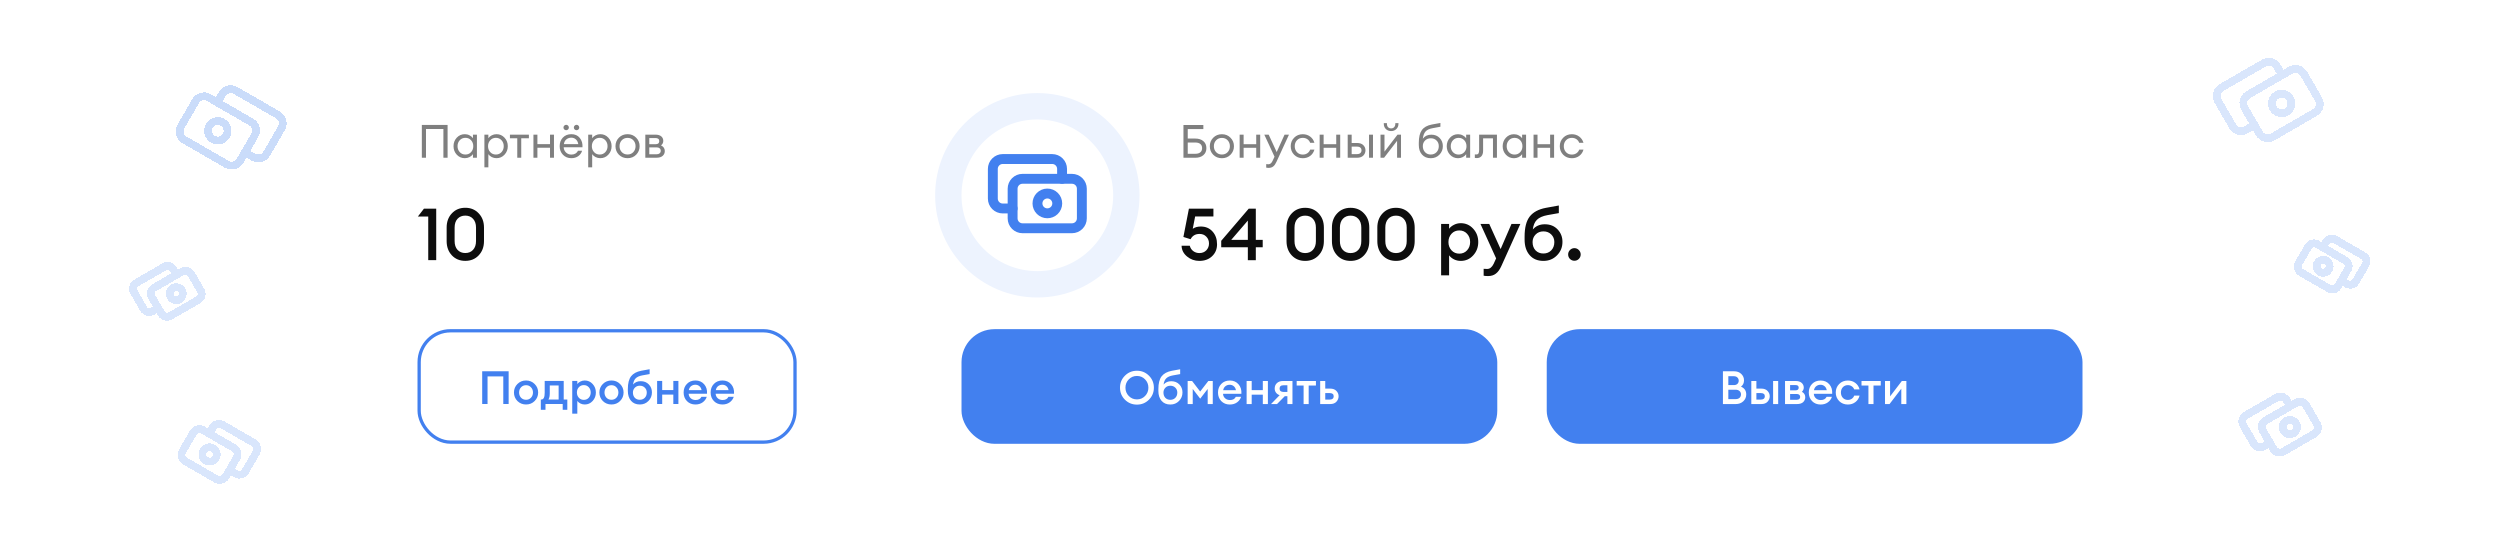 <svg width="640" height="142" viewBox="0 0 640 142" fill="none" xmlns="http://www.w3.org/2000/svg">
<g clip-path="url(#clip0_1142_3756)">
<g opacity="0.1">
<g filter="url(#filter0_d_1142_3756)">
<path d="M55.641 26.236L56.891 24.071C57.223 23.496 57.769 23.077 58.409 22.906C59.05 22.734 59.732 22.824 60.306 23.155L71.132 29.405C71.706 29.737 72.125 30.283 72.297 30.924C72.468 31.564 72.378 32.246 72.047 32.821L68.297 39.316C67.965 39.89 67.419 40.309 66.779 40.481C66.138 40.652 65.456 40.562 64.882 40.231L62.717 38.981" stroke="#4280EF" stroke-width="2" stroke-linecap="round" stroke-linejoin="round" shape-rendering="crispEdges"/>
</g>
<g filter="url(#filter1_d_1142_3756)">
<path d="M58.052 42.061L47.226 35.811C46.652 35.479 46.233 34.933 46.062 34.293C45.89 33.652 45.98 32.97 46.311 32.396L50.061 25.901C50.393 25.326 50.939 24.907 51.579 24.736C52.22 24.564 52.902 24.654 53.476 24.986L64.302 31.236C64.876 31.567 65.295 32.113 65.466 32.754C65.638 33.394 65.548 34.076 65.217 34.651L61.467 41.146C61.135 41.72 60.589 42.139 59.949 42.311C59.308 42.482 58.626 42.392 58.052 42.061Z" stroke="#4280EF" stroke-width="2" stroke-linecap="round" stroke-linejoin="round" shape-rendering="crispEdges"/>
</g>
<g filter="url(#filter2_d_1142_3756)">
<path d="M53.349 34.17C53.258 33.851 53.231 33.517 53.27 33.188C53.309 32.858 53.413 32.539 53.577 32.25C53.74 31.961 53.96 31.708 54.222 31.505C54.485 31.302 54.785 31.153 55.106 31.067C55.426 30.981 55.761 30.959 56.09 31.004C56.419 31.049 56.736 31.159 57.022 31.327C57.307 31.496 57.557 31.72 57.756 31.985C57.954 32.252 58.098 32.554 58.178 32.877C58.337 33.513 58.239 34.185 57.907 34.75C57.574 35.315 57.033 35.727 56.4 35.896C55.767 36.066 55.092 35.98 54.522 35.657C53.951 35.334 53.53 34.8 53.349 34.17Z" stroke="#4280EF" stroke-width="2" stroke-linecap="round" stroke-linejoin="round" shape-rendering="crispEdges"/>
</g>
</g>
<g opacity="0.2">
<g filter="url(#filter3_d_1142_3756)">
<path d="M55.641 26.236L56.891 24.071C57.223 23.496 57.769 23.077 58.409 22.906C59.05 22.734 59.732 22.824 60.306 23.155L71.132 29.405C71.706 29.737 72.125 30.283 72.297 30.924C72.468 31.564 72.378 32.246 72.047 32.821L68.297 39.316C67.965 39.89 67.419 40.309 66.779 40.481C66.138 40.652 65.456 40.562 64.882 40.231L62.717 38.981" stroke="#4280EF" stroke-width="2" stroke-linecap="round" stroke-linejoin="round" shape-rendering="crispEdges"/>
</g>
<g filter="url(#filter4_d_1142_3756)">
<path d="M58.052 42.061L47.226 35.811C46.652 35.479 46.233 34.933 46.062 34.293C45.89 33.652 45.98 32.97 46.311 32.396L50.061 25.901C50.393 25.326 50.939 24.907 51.579 24.736C52.22 24.564 52.902 24.654 53.476 24.986L64.302 31.236C64.876 31.567 65.295 32.113 65.466 32.754C65.638 33.394 65.548 34.076 65.217 34.651L61.467 41.146C61.135 41.72 60.589 42.139 59.949 42.311C59.308 42.482 58.626 42.392 58.052 42.061Z" stroke="#4280EF" stroke-width="2" stroke-linecap="round" stroke-linejoin="round" shape-rendering="crispEdges"/>
</g>
<g filter="url(#filter5_d_1142_3756)">
<path d="M53.349 34.17C53.258 33.851 53.231 33.517 53.27 33.188C53.309 32.858 53.413 32.539 53.577 32.25C53.74 31.961 53.96 31.708 54.222 31.505C54.485 31.302 54.785 31.153 55.106 31.067C55.426 30.981 55.761 30.959 56.09 31.004C56.419 31.049 56.736 31.159 57.022 31.327C57.307 31.496 57.557 31.72 57.756 31.985C57.954 32.252 58.098 32.554 58.178 32.877C58.337 33.513 58.239 34.185 57.907 34.75C57.574 35.315 57.033 35.727 56.4 35.896C55.767 36.066 55.092 35.98 54.522 35.657C53.951 35.334 53.53 34.8 53.349 34.17Z" stroke="#4280EF" stroke-width="2" stroke-linecap="round" stroke-linejoin="round" shape-rendering="crispEdges"/>
</g>
</g>
<g opacity="0.2">
<g filter="url(#filter6_d_1142_3756)">
<path d="M45.198 70.341L44.364 68.897C44.143 68.514 43.779 68.235 43.352 68.121C42.925 68.006 42.471 68.066 42.088 68.287L34.871 72.454C34.488 72.675 34.209 73.039 34.094 73.466C33.98 73.893 34.04 74.348 34.261 74.731L36.761 79.061C36.982 79.443 37.346 79.723 37.773 79.837C38.2 79.952 38.655 79.892 39.038 79.671L40.481 78.837" stroke="#4280EF" stroke-width="2" stroke-linecap="round" stroke-linejoin="round" shape-rendering="crispEdges"/>
</g>
<g filter="url(#filter7_d_1142_3756)">
<path d="M43.591 80.891L50.808 76.724C51.191 76.503 51.47 76.139 51.584 75.712C51.699 75.285 51.639 74.83 51.418 74.448L48.918 70.117C48.697 69.735 48.333 69.455 47.906 69.341C47.479 69.226 47.024 69.286 46.641 69.507L39.424 73.674C39.041 73.895 38.762 74.259 38.648 74.686C38.533 75.113 38.593 75.568 38.814 75.951L41.314 80.281C41.535 80.664 41.899 80.943 42.326 81.057C42.753 81.172 43.208 81.112 43.591 80.891Z" stroke="#4280EF" stroke-width="2" stroke-linecap="round" stroke-linejoin="round" shape-rendering="crispEdges"/>
</g>
<g filter="url(#filter8_d_1142_3756)">
<path d="M46.726 75.63C46.787 75.418 46.805 75.195 46.779 74.975C46.753 74.755 46.683 74.543 46.574 74.35C46.465 74.158 46.319 73.989 46.144 73.853C45.969 73.718 45.769 73.618 45.555 73.561C45.341 73.504 45.118 73.49 44.899 73.52C44.679 73.549 44.468 73.623 44.278 73.735C44.087 73.847 43.921 73.996 43.788 74.174C43.656 74.351 43.56 74.553 43.506 74.768C43.401 75.192 43.466 75.64 43.687 76.017C43.909 76.394 44.27 76.668 44.692 76.781C45.114 76.894 45.564 76.837 45.944 76.622C46.325 76.406 46.605 76.05 46.726 75.63Z" stroke="#4280EF" stroke-width="2" stroke-linecap="round" stroke-linejoin="round" shape-rendering="crispEdges"/>
</g>
</g>
<g opacity="0.2">
<g filter="url(#filter9_d_1142_3756)">
<path d="M53.559 111.014L54.475 109.426C54.718 109.005 55.119 108.698 55.588 108.572C56.058 108.446 56.558 108.512 56.98 108.755L64.918 113.338C65.339 113.582 65.646 113.982 65.772 114.452C65.898 114.921 65.832 115.422 65.589 115.843L62.839 120.606C62.596 121.027 62.196 121.334 61.726 121.46C61.256 121.586 60.756 121.52 60.335 121.277L58.747 120.36" stroke="#4280EF" stroke-width="2" stroke-linecap="round" stroke-linejoin="round" shape-rendering="crispEdges"/>
</g>
<g filter="url(#filter10_d_1142_3756)">
<path d="M55.326 122.619L47.388 118.036C46.966 117.793 46.659 117.392 46.533 116.923C46.407 116.453 46.473 115.952 46.716 115.531L49.466 110.768C49.709 110.347 50.11 110.04 50.58 109.914C51.049 109.788 51.55 109.854 51.971 110.097L59.909 114.681C60.33 114.924 60.638 115.324 60.764 115.794C60.889 116.263 60.824 116.764 60.58 117.185L57.83 121.948C57.587 122.369 57.187 122.676 56.717 122.802C56.248 122.928 55.747 122.862 55.326 122.619Z" stroke="#4280EF" stroke-width="2" stroke-linecap="round" stroke-linejoin="round" shape-rendering="crispEdges"/>
</g>
<g filter="url(#filter11_d_1142_3756)">
<path d="M51.878 116.833C51.811 116.599 51.791 116.354 51.819 116.112C51.848 115.87 51.925 115.637 52.044 115.425C52.164 115.213 52.325 115.027 52.518 114.878C52.71 114.729 52.931 114.62 53.166 114.557C53.401 114.494 53.646 114.478 53.887 114.511C54.129 114.544 54.361 114.624 54.571 114.748C54.78 114.871 54.963 115.035 55.109 115.231C55.255 115.426 55.36 115.648 55.419 115.884C55.535 116.35 55.464 116.844 55.22 117.258C54.976 117.672 54.579 117.974 54.115 118.098C53.65 118.223 53.156 118.16 52.737 117.923C52.319 117.686 52.01 117.295 51.878 116.833Z" stroke="#4280EF" stroke-width="2" stroke-linecap="round" stroke-linejoin="round" shape-rendering="crispEdges"/>
</g>
</g>
<g opacity="0.2">
<g filter="url(#filter12_d_1142_3756)">
<path d="M584.207 19.236L582.957 17.071C582.626 16.496 582.079 16.077 581.439 15.906C580.799 15.734 580.116 15.824 579.542 16.155L568.717 22.405C568.142 22.737 567.723 23.283 567.552 23.924C567.38 24.564 567.47 25.246 567.802 25.821L571.552 32.316C571.883 32.89 572.429 33.309 573.07 33.481C573.71 33.652 574.392 33.562 574.967 33.231L577.132 31.981" stroke="#4280EF" stroke-width="2" stroke-linecap="round" stroke-linejoin="round" shape-rendering="crispEdges"/>
</g>
<g filter="url(#filter13_d_1142_3756)">
<path d="M581.797 35.061L592.622 28.811C593.196 28.479 593.615 27.933 593.787 27.293C593.959 26.652 593.869 25.97 593.537 25.396L589.787 18.901C589.456 18.326 588.91 17.907 588.269 17.736C587.629 17.564 586.946 17.654 586.372 17.986L575.547 24.236C574.973 24.567 574.554 25.113 574.382 25.754C574.21 26.394 574.3 27.076 574.632 27.651L578.382 34.146C578.713 34.72 579.259 35.139 579.9 35.311C580.54 35.482 581.223 35.392 581.797 35.061Z" stroke="#4280EF" stroke-width="2" stroke-linecap="round" stroke-linejoin="round" shape-rendering="crispEdges"/>
</g>
<g filter="url(#filter14_d_1142_3756)">
<path d="M586.499 27.17C586.59 26.851 586.617 26.517 586.578 26.188C586.539 25.858 586.435 25.539 586.272 25.25C586.108 24.961 585.889 24.708 585.626 24.505C585.364 24.302 585.063 24.153 584.743 24.067C584.422 23.981 584.088 23.959 583.759 24.004C583.43 24.049 583.113 24.159 582.827 24.327C582.541 24.496 582.291 24.72 582.093 24.985C581.894 25.252 581.75 25.554 581.67 25.877C581.511 26.512 581.609 27.185 581.942 27.75C582.274 28.315 582.815 28.727 583.449 28.896C584.082 29.066 584.756 28.98 585.327 28.657C585.897 28.334 586.318 27.8 586.499 27.17Z" stroke="#4280EF" stroke-width="2" stroke-linecap="round" stroke-linejoin="round" shape-rendering="crispEdges"/>
</g>
</g>
<g opacity="0.2">
<g filter="url(#filter15_d_1142_3756)">
<path d="M594.651 63.34L595.484 61.897C595.705 61.514 596.069 61.235 596.496 61.121C596.923 61.006 597.378 61.066 597.761 61.287L604.978 65.454C605.36 65.675 605.64 66.039 605.754 66.466C605.869 66.893 605.809 67.348 605.588 67.731L603.088 72.061C602.867 72.443 602.503 72.723 602.076 72.837C601.649 72.952 601.194 72.892 600.811 72.671L599.368 71.837" stroke="#4280EF" stroke-width="2" stroke-linecap="round" stroke-linejoin="round" shape-rendering="crispEdges"/>
</g>
<g filter="url(#filter16_d_1142_3756)">
<path d="M596.258 73.891L589.041 69.724C588.658 69.503 588.379 69.139 588.264 68.712C588.15 68.285 588.21 67.83 588.431 67.448L590.931 63.117C591.152 62.735 591.516 62.455 591.943 62.341C592.37 62.226 592.825 62.286 593.207 62.507L600.424 66.674C600.807 66.895 601.086 67.259 601.201 67.686C601.315 68.113 601.255 68.568 601.034 68.951L598.534 73.281C598.313 73.664 597.949 73.943 597.522 74.057C597.095 74.172 596.64 74.112 596.258 73.891Z" stroke="#4280EF" stroke-width="2" stroke-linecap="round" stroke-linejoin="round" shape-rendering="crispEdges"/>
</g>
<g filter="url(#filter17_d_1142_3756)">
<path d="M593.123 68.63C593.062 68.418 593.044 68.195 593.07 67.975C593.096 67.755 593.165 67.543 593.274 67.35C593.383 67.158 593.53 66.989 593.705 66.853C593.88 66.718 594.08 66.618 594.294 66.561C594.507 66.504 594.73 66.49 594.95 66.52C595.169 66.549 595.38 66.623 595.571 66.735C595.761 66.847 595.928 66.996 596.06 67.174C596.193 67.351 596.289 67.553 596.342 67.768C596.448 68.192 596.383 68.64 596.161 69.017C595.939 69.394 595.578 69.668 595.156 69.781C594.734 69.894 594.285 69.837 593.904 69.622C593.524 69.406 593.243 69.05 593.123 68.63Z" stroke="#4280EF" stroke-width="2" stroke-linecap="round" stroke-linejoin="round" shape-rendering="crispEdges"/>
</g>
</g>
<g opacity="0.2">
<g filter="url(#filter18_d_1142_3756)">
<path d="M586.29 104.014L585.373 102.426C585.13 102.005 584.73 101.698 584.26 101.572C583.79 101.446 583.29 101.512 582.869 101.755L574.93 106.338C574.509 106.582 574.202 106.982 574.076 107.452C573.95 107.921 574.016 108.422 574.259 108.843L577.009 113.606C577.252 114.027 577.653 114.334 578.123 114.46C578.592 114.586 579.093 114.52 579.514 114.277L581.101 113.36" stroke="#4280EF" stroke-width="2" stroke-linecap="round" stroke-linejoin="round" shape-rendering="crispEdges"/>
</g>
<g filter="url(#filter19_d_1142_3756)">
<path d="M584.522 115.619L592.461 111.036C592.882 110.793 593.189 110.392 593.315 109.923C593.441 109.453 593.375 108.952 593.132 108.531L590.382 103.768C590.139 103.347 589.738 103.04 589.269 102.914C588.799 102.788 588.299 102.854 587.878 103.097L579.939 107.681C579.518 107.924 579.211 108.324 579.085 108.794C578.959 109.263 579.025 109.764 579.268 110.185L582.018 114.948C582.261 115.369 582.662 115.676 583.131 115.802C583.601 115.928 584.101 115.862 584.522 115.619Z" stroke="#4280EF" stroke-width="2" stroke-linecap="round" stroke-linejoin="round" shape-rendering="crispEdges"/>
</g>
<g filter="url(#filter20_d_1142_3756)">
<path d="M587.971 109.833C588.038 109.599 588.058 109.354 588.029 109.112C588 108.87 587.924 108.637 587.804 108.425C587.684 108.213 587.523 108.027 587.331 107.878C587.138 107.729 586.918 107.62 586.683 107.557C586.448 107.494 586.202 107.478 585.961 107.511C585.72 107.544 585.488 107.624 585.278 107.748C585.068 107.871 584.885 108.035 584.739 108.231C584.594 108.426 584.488 108.648 584.429 108.884C584.313 109.35 584.385 109.844 584.629 110.258C584.873 110.672 585.269 110.974 585.734 111.098C586.198 111.223 586.693 111.16 587.111 110.923C587.53 110.686 587.838 110.295 587.971 109.833Z" stroke="#4280EF" stroke-width="2" stroke-linecap="round" stroke-linejoin="round" shape-rendering="crispEdges"/>
</g>
</g>
<rect x="90" y="17" width="460" height="108" rx="10" fill="white"/>
<path opacity="0.5" d="M113.51 40.376V33.026H109.055V40.376H107.991V31.986H114.585V40.376H113.51ZM118.996 40.494C118.177 40.494 117.487 40.194 116.928 39.596C116.377 38.997 116.101 38.272 116.101 37.422C116.101 36.571 116.377 35.846 116.928 35.247C117.487 34.649 118.177 34.349 118.996 34.349C119.429 34.349 119.831 34.448 120.201 34.645C120.579 34.834 120.871 35.078 121.076 35.377V34.468H122.092V40.376H121.076V39.466C120.871 39.765 120.579 40.013 120.201 40.21C119.831 40.399 119.429 40.494 118.996 40.494ZM119.15 39.56C119.733 39.56 120.213 39.356 120.591 38.946C120.969 38.536 121.158 38.028 121.158 37.422C121.158 36.815 120.969 36.307 120.591 35.897C120.213 35.488 119.733 35.283 119.15 35.283C118.559 35.283 118.074 35.488 117.696 35.897C117.318 36.307 117.129 36.815 117.129 37.422C117.129 38.028 117.318 38.536 117.696 38.946C118.074 39.356 118.559 39.56 119.15 39.56ZM125.021 42.845H124.005V34.468H125.021V35.377C125.226 35.078 125.513 34.834 125.884 34.645C126.262 34.448 126.667 34.349 127.101 34.349C127.92 34.349 128.605 34.649 129.157 35.247C129.716 35.846 129.996 36.571 129.996 37.422C129.996 38.272 129.716 38.997 129.157 39.596C128.605 40.194 127.92 40.494 127.101 40.494C126.667 40.494 126.262 40.399 125.884 40.21C125.513 40.013 125.226 39.765 125.021 39.466V42.845ZM125.506 38.946C125.884 39.356 126.364 39.56 126.947 39.56C127.53 39.56 128.011 39.356 128.389 38.946C128.767 38.536 128.956 38.028 128.956 37.422C128.956 36.815 128.767 36.307 128.389 35.897C128.011 35.488 127.53 35.283 126.947 35.283C126.364 35.283 125.884 35.488 125.506 35.897C125.127 36.307 124.938 36.815 124.938 37.422C124.938 38.028 125.127 38.536 125.506 38.946ZM132.42 40.376V35.401H130.542V34.468H135.398V35.401H133.437V40.376H132.42ZM136.56 40.376V34.468H137.576V36.902H140.802V34.468H141.818V40.376H140.802V37.823H137.576V40.376H136.56ZM146.254 40.494C145.396 40.494 144.683 40.202 144.116 39.62C143.556 39.036 143.277 38.304 143.277 37.422C143.277 36.531 143.548 35.799 144.092 35.224C144.643 34.641 145.372 34.349 146.278 34.349C147.192 34.349 147.909 34.672 148.429 35.318C148.949 35.964 149.177 36.756 149.114 37.693H144.305C144.32 38.229 144.517 38.678 144.895 39.041C145.274 39.395 145.731 39.572 146.266 39.572C147.07 39.572 147.641 39.241 147.98 38.58H149.019C148.87 39.131 148.551 39.588 148.062 39.95C147.574 40.313 146.971 40.494 146.254 40.494ZM147.412 35.673C147.089 35.389 146.699 35.247 146.243 35.247C145.786 35.247 145.376 35.385 145.014 35.661C144.659 35.937 144.439 36.346 144.352 36.89H148.039C147.944 36.354 147.735 35.949 147.412 35.673ZM144.943 33.333C144.746 33.333 144.58 33.266 144.446 33.132C144.313 32.998 144.246 32.837 144.246 32.648C144.246 32.459 144.313 32.297 144.446 32.163C144.58 32.022 144.746 31.951 144.943 31.951C145.132 31.951 145.293 32.022 145.427 32.163C145.561 32.297 145.628 32.459 145.628 32.648C145.628 32.837 145.561 32.998 145.427 33.132C145.293 33.266 145.132 33.333 144.943 33.333ZM148.086 33.132C147.952 33.266 147.791 33.333 147.601 33.333C147.412 33.333 147.247 33.266 147.105 33.132C146.971 32.998 146.904 32.837 146.904 32.648C146.904 32.459 146.971 32.297 147.105 32.163C147.247 32.022 147.412 31.951 147.601 31.951C147.791 31.951 147.952 32.022 148.086 32.163C148.22 32.297 148.287 32.459 148.287 32.648C148.287 32.837 148.22 32.998 148.086 33.132ZM151.597 42.845H150.58V34.468H151.597V35.377C151.801 35.078 152.089 34.834 152.459 34.645C152.837 34.448 153.243 34.349 153.676 34.349C154.496 34.349 155.181 34.649 155.732 35.247C156.292 35.846 156.571 36.571 156.571 37.422C156.571 38.272 156.292 38.997 155.732 39.596C155.181 40.194 154.496 40.494 153.676 40.494C153.243 40.494 152.837 40.399 152.459 40.21C152.089 40.013 151.801 39.765 151.597 39.466V42.845ZM152.081 38.946C152.459 39.356 152.94 39.56 153.523 39.56C154.106 39.56 154.586 39.356 154.964 38.946C155.342 38.536 155.532 38.028 155.532 37.422C155.532 36.815 155.342 36.307 154.964 35.897C154.586 35.488 154.106 35.283 153.523 35.283C152.94 35.283 152.459 35.488 152.081 35.897C151.703 36.307 151.514 36.815 151.514 37.422C151.514 38.028 151.703 38.536 152.081 38.946ZM160.658 40.494C159.768 40.494 159.028 40.199 158.437 39.608C157.854 39.009 157.562 38.28 157.562 37.422C157.562 36.563 157.854 35.838 158.437 35.247C159.028 34.649 159.768 34.349 160.658 34.349C161.541 34.349 162.273 34.649 162.856 35.247C163.447 35.838 163.742 36.563 163.742 37.422C163.742 38.28 163.447 39.009 162.856 39.608C162.273 40.199 161.541 40.494 160.658 40.494ZM159.169 38.934C159.555 39.344 160.052 39.549 160.658 39.549C161.265 39.549 161.757 39.344 162.135 38.934C162.513 38.525 162.703 38.02 162.703 37.422C162.703 36.823 162.513 36.319 162.135 35.909C161.757 35.499 161.265 35.295 160.658 35.295C160.052 35.295 159.555 35.499 159.169 35.909C158.791 36.319 158.602 36.823 158.602 37.422C158.602 38.02 158.791 38.525 159.169 38.934ZM165.201 40.376V34.468H167.777C168.431 34.468 168.931 34.613 169.278 34.905C169.624 35.196 169.798 35.586 169.798 36.075C169.798 36.539 169.605 36.921 169.219 37.221C169.865 37.536 170.188 38.016 170.188 38.662C170.188 39.159 170.01 39.568 169.656 39.891C169.301 40.214 168.77 40.376 168.061 40.376H165.201ZM166.217 39.489H168.12C168.435 39.489 168.683 39.411 168.864 39.253C169.053 39.096 169.148 38.879 169.148 38.603C169.148 38.328 169.053 38.115 168.864 37.965C168.683 37.808 168.435 37.729 168.12 37.729H166.217V39.489ZM166.217 36.913H167.86C168.466 36.913 168.77 36.65 168.77 36.122C168.77 35.846 168.683 35.649 168.51 35.531C168.336 35.405 168.12 35.342 167.86 35.342H166.217V36.913Z" fill="black"/>
<path d="M109.629 66.596V55.436H106.974L108.533 53.412H111.671V66.596H109.629ZM122.547 65.37C121.656 66.311 120.511 66.782 119.112 66.782C117.713 66.782 116.568 66.311 115.677 65.37C114.786 64.417 114.34 63.198 114.34 61.712V58.259C114.34 56.773 114.786 55.56 115.677 54.619C116.568 53.666 117.713 53.189 119.112 53.189C120.511 53.189 121.656 53.666 122.547 54.619C123.451 55.56 123.903 56.773 123.903 58.259V61.712C123.903 63.198 123.451 64.417 122.547 65.37ZM119.112 64.776C119.941 64.776 120.604 64.504 121.099 63.959C121.606 63.414 121.86 62.666 121.86 61.712V58.259C121.86 57.305 121.606 56.556 121.099 56.012C120.604 55.467 119.941 55.195 119.112 55.195C118.295 55.195 117.633 55.467 117.125 56.012C116.63 56.556 116.382 57.305 116.382 58.259V61.712C116.382 62.666 116.63 63.414 117.125 63.959C117.633 64.504 118.295 64.776 119.112 64.776Z" fill="#0D0D0D"/>
<rect x="107.303" y="84.679" width="96.22" height="28.505" rx="8.018" stroke="#4280EF" stroke-width="0.844"/>
<path d="M128.841 103.431V96.365H124.812V103.431H123.441V95.041H130.212V103.431H128.841ZM136.868 102.663C136.277 103.254 135.545 103.549 134.67 103.549C133.796 103.549 133.059 103.254 132.46 102.663C131.87 102.064 131.574 101.335 131.574 100.477C131.574 99.618 131.87 98.893 132.46 98.302C133.059 97.704 133.796 97.404 134.67 97.404C135.545 97.404 136.277 97.704 136.868 98.302C137.467 98.893 137.766 99.618 137.766 100.477C137.766 101.335 137.467 102.064 136.868 102.663ZM134.67 102.344C135.182 102.344 135.604 102.167 135.935 101.812C136.273 101.45 136.443 101.005 136.443 100.477C136.443 99.949 136.273 99.508 135.935 99.153C135.604 98.791 135.182 98.61 134.67 98.61C134.15 98.61 133.721 98.791 133.382 99.153C133.051 99.508 132.886 99.949 132.886 100.477C132.886 101.005 133.051 101.45 133.382 101.812C133.721 102.167 134.15 102.344 134.67 102.344ZM138.45 102.273H138.603C139.163 102.273 139.442 101.694 139.442 100.536V97.523H144.311V102.273H145.233V104.908H144.051V103.431H139.643V104.908H138.45V102.273ZM140.742 98.681V100.666C140.742 101.383 140.628 101.918 140.4 102.273H143.011V98.681H140.742ZM147.793 105.901H146.493V97.523H147.793V98.314C147.974 98.062 148.234 97.85 148.573 97.676C148.92 97.495 149.294 97.404 149.696 97.404C150.499 97.404 151.173 97.704 151.716 98.302C152.268 98.901 152.543 99.626 152.543 100.477C152.543 101.328 152.268 102.052 151.716 102.651C151.173 103.25 150.499 103.549 149.696 103.549C149.294 103.549 148.92 103.462 148.573 103.289C148.234 103.108 147.974 102.891 147.793 102.639V105.901ZM149.459 102.367C149.971 102.367 150.393 102.186 150.724 101.824C151.055 101.461 151.22 101.012 151.22 100.477C151.22 99.941 151.055 99.492 150.724 99.13C150.393 98.767 149.971 98.586 149.459 98.586C148.939 98.586 148.514 98.767 148.183 99.13C147.852 99.492 147.687 99.941 147.687 100.477C147.687 101.012 147.852 101.461 148.183 101.824C148.514 102.186 148.939 102.367 149.459 102.367ZM158.736 102.663C158.145 103.254 157.412 103.549 156.538 103.549C155.663 103.549 154.927 103.254 154.328 102.663C153.737 102.064 153.442 101.335 153.442 100.477C153.442 99.618 153.737 98.893 154.328 98.302C154.927 97.704 155.663 97.404 156.538 97.404C157.412 97.404 158.145 97.704 158.736 98.302C159.334 98.893 159.634 99.618 159.634 100.477C159.634 101.335 159.334 102.064 158.736 102.663ZM156.538 102.344C157.05 102.344 157.471 102.167 157.802 101.812C158.141 101.45 158.31 101.005 158.31 100.477C158.31 99.949 158.141 99.508 157.802 99.153C157.471 98.791 157.05 98.61 156.538 98.61C156.018 98.61 155.588 98.791 155.25 99.153C154.919 99.508 154.753 99.949 154.753 100.477C154.753 101.005 154.919 101.45 155.25 101.812C155.588 102.167 156.018 102.344 156.538 102.344ZM163.8 103.549C162.839 103.549 162.087 103.234 161.544 102.604C161 101.974 160.728 101.131 160.728 100.075V99.602C160.728 98.137 161.004 97.046 161.555 96.329C162.115 95.612 162.985 95.14 164.167 94.911L166.306 94.521V95.762L164.45 96.093C163.678 96.235 163.107 96.487 162.737 96.849C162.375 97.212 162.15 97.739 162.063 98.433C162.552 97.865 163.202 97.582 164.013 97.582C164.88 97.582 165.577 97.861 166.105 98.421C166.632 98.972 166.896 99.65 166.896 100.453C166.896 101.32 166.597 102.052 165.998 102.651C165.408 103.25 164.675 103.549 163.8 103.549ZM162.512 101.836C162.843 102.174 163.269 102.344 163.789 102.344C164.309 102.344 164.734 102.174 165.065 101.836C165.404 101.489 165.573 101.036 165.573 100.477C165.573 99.981 165.404 99.567 165.065 99.236C164.734 98.905 164.313 98.74 163.8 98.74C163.281 98.74 162.855 98.909 162.524 99.248C162.193 99.587 162.028 99.996 162.028 100.477C162.028 101.036 162.189 101.489 162.512 101.836ZM168.222 103.431V97.523H169.522V99.862H172.37V97.523H173.67V103.431H172.37V101.02H169.522V103.431H168.222ZM178.034 103.549C177.152 103.549 176.427 103.262 175.86 102.686C175.293 102.104 175.009 101.367 175.009 100.477C175.009 99.587 175.289 98.854 175.848 98.279C176.408 97.696 177.14 97.404 178.046 97.404C178.96 97.404 179.697 97.724 180.256 98.362C180.815 98.992 181.063 99.803 181 100.796H176.297C176.313 101.253 176.486 101.635 176.817 101.942C177.148 102.249 177.57 102.403 178.082 102.403C178.806 102.403 179.303 102.127 179.571 101.576H180.93C180.748 102.151 180.402 102.623 179.89 102.994C179.378 103.364 178.759 103.549 178.034 103.549ZM178.011 98.492C177.585 98.492 177.219 98.614 176.912 98.858C176.613 99.094 176.42 99.433 176.333 99.874H179.606C179.512 99.417 179.319 99.075 179.027 98.846C178.736 98.61 178.397 98.492 178.011 98.492ZM184.947 103.549C184.064 103.549 183.34 103.262 182.772 102.686C182.205 102.104 181.922 101.367 181.922 100.477C181.922 99.587 182.201 98.854 182.761 98.279C183.32 97.696 184.053 97.404 184.958 97.404C185.872 97.404 186.609 97.724 187.168 98.362C187.727 98.992 187.976 99.803 187.913 100.796H183.21C183.225 101.253 183.399 101.635 183.73 101.942C184.06 102.249 184.482 102.403 184.994 102.403C185.719 102.403 186.215 102.127 186.483 101.576H187.842C187.661 102.151 187.314 102.623 186.802 102.994C186.29 103.364 185.671 103.549 184.947 103.549ZM184.923 98.492C184.498 98.492 184.131 98.614 183.824 98.858C183.525 99.094 183.332 99.433 183.245 99.874H186.518C186.424 99.417 186.231 99.075 185.939 98.846C185.648 98.61 185.309 98.492 184.923 98.492Z" fill="#4280EF"/>
<circle cx="265.56" cy="49.995" r="22.789" fill="white" stroke="#EDF3FE" stroke-width="6.752"/>
<path d="M271.89 45.775V43.243C271.89 42.572 271.623 41.927 271.148 41.453C270.673 40.978 270.029 40.711 269.358 40.711H256.697C256.026 40.711 255.382 40.978 254.907 41.453C254.432 41.927 254.165 42.572 254.165 43.243V50.839C254.165 51.511 254.432 52.155 254.907 52.63C255.382 53.105 256.026 53.371 256.697 53.371H259.229" stroke="#4280EF" stroke-width="2.532" stroke-linecap="round" stroke-linejoin="round"/>
<path d="M261.761 58.436H274.422C275.094 58.436 275.738 58.169 276.213 57.694C276.687 57.219 276.954 56.575 276.954 55.904V48.307C276.954 47.636 276.687 46.992 276.213 46.517C275.738 46.042 275.094 45.775 274.422 45.775H261.761C261.09 45.775 260.446 46.042 259.971 46.517C259.496 46.992 259.229 47.636 259.229 48.307V55.904C259.229 56.575 259.496 57.219 259.971 57.694C260.446 58.169 261.09 58.436 261.761 58.436ZM261.761 58.436H274.422C275.094 58.436 275.738 58.169 276.213 57.694C276.687 57.219 276.954 56.575 276.954 55.904V48.307C276.954 47.636 276.687 46.992 276.213 46.517C275.738 46.042 275.094 45.775 274.422 45.775H261.761C261.09 45.775 260.446 46.042 259.971 46.517" stroke="#4280EF" stroke-width="2.532" stroke-linecap="round" stroke-linejoin="round"/>
<path d="M269.882 53.895C270.124 53.662 270.317 53.382 270.449 53.074C270.582 52.765 270.652 52.432 270.655 52.096C270.658 51.76 270.594 51.426 270.466 51.115C270.339 50.804 270.151 50.521 269.913 50.284C269.676 50.046 269.393 49.858 269.082 49.73C268.771 49.603 268.437 49.539 268.101 49.542C267.765 49.545 267.432 49.615 267.123 49.748C266.815 49.88 266.535 50.073 266.302 50.315C265.84 50.793 265.585 51.432 265.591 52.096C265.597 52.76 265.863 53.395 266.332 53.865C266.802 54.334 267.437 54.6 268.101 54.606C268.765 54.612 269.404 54.357 269.882 53.895Z" stroke="#4280EF" stroke-width="2.532" stroke-linecap="round" stroke-linejoin="round"/>
<path opacity="0.5" d="M304.063 35.47H306.001C306.844 35.47 307.525 35.686 308.045 36.12C308.573 36.553 308.837 37.155 308.837 37.927C308.837 38.692 308.573 39.294 308.045 39.735C307.525 40.169 306.844 40.385 306.001 40.385H302.964V31.995H308.057V33.035H304.063V35.47ZM307.738 37.927C307.738 37.463 307.588 37.108 307.289 36.864C306.989 36.612 306.56 36.486 306.001 36.486H304.063V39.369H306.001C306.56 39.369 306.989 39.243 307.289 38.991C307.588 38.739 307.738 38.384 307.738 37.927ZM312.807 40.503C311.917 40.503 311.177 40.208 310.586 39.617C310.003 39.019 309.711 38.29 309.711 37.431C309.711 36.572 310.003 35.848 310.586 35.257C311.177 34.658 311.917 34.359 312.807 34.359C313.69 34.359 314.422 34.658 315.005 35.257C315.596 35.848 315.892 36.572 315.892 37.431C315.892 38.29 315.596 39.019 315.005 39.617C314.422 40.208 313.69 40.503 312.807 40.503ZM311.319 38.944C311.705 39.353 312.201 39.558 312.807 39.558C313.414 39.558 313.906 39.353 314.284 38.944C314.663 38.534 314.852 38.03 314.852 37.431C314.852 36.832 314.663 36.328 314.284 35.919C313.906 35.509 313.414 35.304 312.807 35.304C312.201 35.304 311.705 35.509 311.319 35.919C310.94 36.328 310.751 36.832 310.751 37.431C310.751 38.03 310.94 38.534 311.319 38.944ZM317.35 40.385V34.477H318.366V36.911H321.592V34.477H322.609V40.385H321.592V37.833H318.366V40.385H317.35ZM329.975 34.477L326.773 41.437C326.529 41.98 326.253 42.37 325.946 42.607C325.646 42.851 325.268 42.973 324.811 42.973C324.52 42.973 324.299 42.953 324.15 42.914V42.016C324.268 42.04 324.461 42.051 324.729 42.051C325.17 42.051 325.524 41.752 325.792 41.153L326.277 40.114L323.665 34.477H324.788L326.832 38.932L328.841 34.477H329.975ZM333.509 40.503C332.619 40.503 331.883 40.208 331.3 39.617C330.717 39.019 330.425 38.29 330.425 37.431C330.425 36.572 330.717 35.848 331.3 35.257C331.883 34.658 332.619 34.359 333.509 34.359C334.242 34.359 334.876 34.564 335.412 34.973C335.948 35.375 336.306 35.903 336.487 36.557H335.4C335.258 36.171 335.022 35.864 334.691 35.635C334.36 35.407 333.966 35.292 333.509 35.292C332.903 35.292 332.406 35.497 332.02 35.907C331.642 36.316 331.453 36.825 331.453 37.431C331.453 38.038 331.642 38.546 332.02 38.956C332.406 39.365 332.903 39.57 333.509 39.57C333.966 39.57 334.36 39.456 334.691 39.227C335.022 38.999 335.258 38.692 335.4 38.306H336.487C336.314 38.959 335.959 39.491 335.424 39.901C334.888 40.303 334.25 40.503 333.509 40.503ZM337.833 40.385V34.477H338.849V36.911H342.075V34.477H343.091V40.385H342.075V37.833H338.849V40.385H337.833ZM350.47 40.385V34.477H351.486V40.385H350.47ZM345.011 40.385V34.477H346.027V36.604H347.397C348.106 36.604 348.642 36.789 349.005 37.159C349.375 37.53 349.56 37.971 349.56 38.483C349.56 39.003 349.375 39.452 349.005 39.83C348.634 40.2 348.095 40.385 347.386 40.385H345.011ZM346.027 37.526V39.464H347.35C347.728 39.464 348.02 39.377 348.225 39.204C348.437 39.03 348.544 38.79 348.544 38.483C348.544 38.176 348.441 37.939 348.236 37.774C348.032 37.608 347.74 37.526 347.362 37.526H346.027ZM354.321 40.385H353.411V34.477H354.428V38.814L357.76 34.477H358.658V40.385H357.653V36.049L354.321 40.385ZM357.464 33.035C357.11 33.382 356.665 33.555 356.129 33.555C355.593 33.555 355.144 33.382 354.782 33.035C354.428 32.689 354.25 32.236 354.25 31.677V31.523H355.054V31.677C355.054 32.055 355.152 32.35 355.349 32.563C355.554 32.767 355.814 32.87 356.129 32.87C356.444 32.87 356.7 32.767 356.897 32.563C357.102 32.35 357.204 32.055 357.204 31.677V31.523H358.008V31.677C358.008 32.236 357.827 32.689 357.464 33.035ZM366.275 40.503C365.346 40.503 364.601 40.196 364.042 39.582C363.49 38.967 363.215 38.16 363.215 37.159V36.557C363.215 35.107 363.475 34.024 363.995 33.307C364.515 32.582 365.365 32.106 366.547 31.877L368.745 31.476V32.445L366.771 32.811C365.929 32.961 365.318 33.244 364.94 33.662C364.57 34.079 364.337 34.694 364.243 35.505C364.755 34.82 365.48 34.477 366.417 34.477C367.307 34.477 368.02 34.761 368.556 35.328C369.099 35.895 369.371 36.588 369.371 37.407C369.371 38.274 369.076 39.007 368.485 39.605C367.902 40.204 367.165 40.503 366.275 40.503ZM364.81 38.956C365.188 39.357 365.676 39.558 366.275 39.558C366.874 39.558 367.366 39.357 367.752 38.956C368.138 38.554 368.331 38.038 368.331 37.407C368.331 36.817 368.138 36.336 367.752 35.966C367.374 35.588 366.89 35.399 366.299 35.399C365.692 35.399 365.196 35.592 364.81 35.978C364.432 36.356 364.243 36.832 364.243 37.407C364.243 38.038 364.432 38.554 364.81 38.956ZM373.259 40.503C372.439 40.503 371.75 40.204 371.191 39.605C370.639 39.007 370.364 38.282 370.364 37.431C370.364 36.58 370.639 35.856 371.191 35.257C371.75 34.658 372.439 34.359 373.259 34.359C373.692 34.359 374.094 34.457 374.464 34.654C374.842 34.843 375.134 35.087 375.338 35.387V34.477H376.355V40.385H375.338V39.475C375.134 39.775 374.842 40.023 374.464 40.22C374.094 40.409 373.692 40.503 373.259 40.503ZM373.412 39.57C373.995 39.57 374.476 39.365 374.854 38.956C375.232 38.546 375.421 38.038 375.421 37.431C375.421 36.825 375.232 36.316 374.854 35.907C374.476 35.497 373.995 35.292 373.412 35.292C372.822 35.292 372.337 35.497 371.959 35.907C371.581 36.316 371.392 36.825 371.392 37.431C371.392 38.038 371.581 38.546 371.959 38.956C372.337 39.365 372.822 39.57 373.412 39.57ZM378.09 40.468C377.822 40.468 377.645 40.456 377.559 40.432V39.523C377.614 39.538 377.74 39.546 377.937 39.546C378.181 39.546 378.362 39.464 378.48 39.298C378.598 39.125 378.658 38.822 378.658 38.388V34.477H383.219V40.385H382.202V35.41H379.674V38.601C379.674 39.208 379.528 39.672 379.237 39.995C378.945 40.31 378.563 40.468 378.09 40.468ZM387.579 40.503C386.76 40.503 386.071 40.204 385.511 39.605C384.96 39.007 384.684 38.282 384.684 37.431C384.684 36.58 384.96 35.856 385.511 35.257C386.071 34.658 386.76 34.359 387.579 34.359C388.013 34.359 388.414 34.457 388.785 34.654C389.163 34.843 389.454 35.087 389.659 35.387V34.477H390.675V40.385H389.659V39.475C389.454 39.775 389.163 40.023 388.785 40.22C388.414 40.409 388.013 40.503 387.579 40.503ZM387.733 39.57C388.316 39.57 388.796 39.365 389.175 38.956C389.553 38.546 389.742 38.038 389.742 37.431C389.742 36.825 389.553 36.316 389.175 35.907C388.796 35.497 388.316 35.292 387.733 35.292C387.142 35.292 386.658 35.497 386.28 35.907C385.901 36.316 385.712 36.825 385.712 37.431C385.712 38.038 385.901 38.546 386.28 38.956C386.658 39.365 387.142 39.57 387.733 39.57ZM392.588 40.385V34.477H393.604V36.911H396.83V34.477H397.847V40.385H396.83V37.833H393.604V40.385H392.588ZM402.389 40.503C401.499 40.503 400.762 40.208 400.179 39.617C399.596 39.019 399.305 38.29 399.305 37.431C399.305 36.572 399.596 35.848 400.179 35.257C400.762 34.658 401.499 34.359 402.389 34.359C403.122 34.359 403.756 34.564 404.291 34.973C404.827 35.375 405.186 35.903 405.367 36.557H404.28C404.138 36.171 403.902 35.864 403.571 35.635C403.24 35.407 402.846 35.292 402.389 35.292C401.782 35.292 401.286 35.497 400.9 35.907C400.522 36.316 400.333 36.825 400.333 37.431C400.333 38.038 400.522 38.546 400.9 38.956C401.286 39.365 401.782 39.57 402.389 39.57C402.846 39.57 403.24 39.456 403.571 39.227C403.902 38.999 404.138 38.692 404.28 38.306H405.367C405.193 38.959 404.839 39.491 404.303 39.901C403.768 40.303 403.13 40.503 402.389 40.503Z" fill="black"/>
<path d="M307.034 66.791C305.833 66.791 304.781 66.414 303.877 65.659C302.974 64.903 302.509 63.987 302.485 62.91H304.583C304.719 63.467 305.01 63.919 305.456 64.266C305.914 64.612 306.44 64.786 307.034 64.786C307.764 64.786 308.358 64.55 308.817 64.08C309.275 63.597 309.504 63.016 309.504 62.335C309.504 61.629 309.275 61.047 308.817 60.589C308.371 60.119 307.795 59.884 307.09 59.884C306.025 59.884 305.257 60.335 304.787 61.239L302.949 60.663L304.36 53.422H310.636V55.408H305.957L305.344 58.565C305.889 58.181 306.576 57.989 307.405 57.989C308.643 57.989 309.646 58.417 310.413 59.271C311.181 60.125 311.565 61.214 311.565 62.539C311.565 63.777 311.138 64.798 310.283 65.603C309.442 66.395 308.358 66.791 307.034 66.791ZM319.447 66.606V63.3H312.632V61.648L319.67 53.422H321.489V61.406H323.253V63.3H321.489V66.606H319.447ZM315.194 61.406H319.447V56.467L315.194 61.406ZM337.557 65.38C336.666 66.321 335.521 66.791 334.122 66.791C332.723 66.791 331.578 66.321 330.687 65.38C329.796 64.427 329.35 63.207 329.35 61.722V58.268C329.35 56.783 329.796 55.569 330.687 54.629C331.578 53.675 332.723 53.199 334.122 53.199C335.521 53.199 336.666 53.675 337.557 54.629C338.461 55.569 338.913 56.783 338.913 58.268V61.722C338.913 63.207 338.461 64.427 337.557 65.38ZM334.122 64.786C334.952 64.786 335.614 64.513 336.109 63.969C336.617 63.424 336.87 62.675 336.87 61.722V58.268C336.87 57.315 336.617 56.566 336.109 56.021C335.614 55.477 334.952 55.204 334.122 55.204C333.305 55.204 332.643 55.477 332.135 56.021C331.64 56.566 331.393 57.315 331.393 58.268V61.722C331.393 62.675 331.64 63.424 332.135 63.969C332.643 64.513 333.305 64.786 334.122 64.786ZM349.181 65.38C348.29 66.321 347.145 66.791 345.746 66.791C344.347 66.791 343.202 66.321 342.311 65.38C341.419 64.427 340.974 63.207 340.974 61.722V58.268C340.974 56.783 341.419 55.569 342.311 54.629C343.202 53.675 344.347 53.199 345.746 53.199C347.145 53.199 348.29 53.675 349.181 54.629C350.085 55.569 350.537 56.783 350.537 58.268V61.722C350.537 63.207 350.085 64.427 349.181 65.38ZM345.746 64.786C346.575 64.786 347.238 64.513 347.733 63.969C348.24 63.424 348.494 62.675 348.494 61.722V58.268C348.494 57.315 348.24 56.566 347.733 56.021C347.238 55.477 346.575 55.204 345.746 55.204C344.929 55.204 344.266 55.477 343.759 56.021C343.264 56.566 343.016 57.315 343.016 58.268V61.722C343.016 62.675 343.264 63.424 343.759 63.969C344.266 64.513 344.929 64.786 345.746 64.786ZM360.805 65.38C359.913 66.321 358.768 66.791 357.369 66.791C355.971 66.791 354.826 66.321 353.934 65.38C353.043 64.427 352.597 63.207 352.597 61.722V58.268C352.597 56.783 353.043 55.569 353.934 54.629C354.826 53.675 355.971 53.199 357.369 53.199C358.768 53.199 359.913 53.675 360.805 54.629C361.708 55.569 362.16 56.783 362.16 58.268V61.722C362.16 63.207 361.708 64.427 360.805 65.38ZM357.369 64.786C358.199 64.786 358.861 64.513 359.356 63.969C359.864 63.424 360.118 62.675 360.118 61.722V58.268C360.118 57.315 359.864 56.566 359.356 56.021C358.861 55.477 358.199 55.204 357.369 55.204C356.552 55.204 355.89 55.477 355.383 56.021C354.887 56.566 354.64 57.315 354.64 58.268V61.722C354.64 62.675 354.887 63.424 355.383 63.969C355.89 64.513 356.552 64.786 357.369 64.786ZM370.968 70.486H368.925V57.321H370.968V58.565C371.253 58.169 371.661 57.835 372.193 57.562C372.738 57.278 373.326 57.135 373.957 57.135C375.22 57.135 376.279 57.606 377.133 58.547C377.999 59.487 378.433 60.626 378.433 61.963C378.433 63.3 377.999 64.439 377.133 65.38C376.279 66.321 375.22 66.791 373.957 66.791C373.326 66.791 372.738 66.655 372.193 66.383C371.661 66.098 371.253 65.757 370.968 65.361V70.486ZM373.586 64.934C374.391 64.934 375.053 64.65 375.573 64.08C376.093 63.511 376.353 62.805 376.353 61.963C376.353 61.121 376.093 60.416 375.573 59.846C375.053 59.277 374.391 58.992 373.586 58.992C372.769 58.992 372.101 59.277 371.581 59.846C371.061 60.416 370.801 61.121 370.801 61.963C370.801 62.805 371.061 63.511 371.581 64.08C372.101 64.65 372.769 64.934 373.586 64.934ZM389.209 57.321L384.381 68.035C383.972 68.964 383.496 69.632 382.951 70.041C382.419 70.462 381.75 70.672 380.945 70.672C380.45 70.672 380.073 70.641 379.813 70.579V68.815C380.184 68.84 380.487 68.852 380.723 68.852C381.403 68.852 381.961 68.4 382.394 67.497L383.007 66.141L378.996 57.321H381.243L384.158 63.764L386.943 57.321H389.209ZM395.125 66.791C393.615 66.791 392.432 66.296 391.578 65.306C390.724 64.315 390.297 62.991 390.297 61.332V60.589C390.297 58.287 390.73 56.572 391.597 55.446C392.476 54.319 393.844 53.576 395.701 53.217L399.061 52.605V54.554L396.146 55.074C394.933 55.297 394.036 55.693 393.454 56.263C392.884 56.832 392.531 57.661 392.395 58.751C393.163 57.86 394.184 57.414 395.459 57.414C396.821 57.414 397.916 57.853 398.746 58.732C399.575 59.599 399.99 60.663 399.99 61.926C399.99 63.288 399.52 64.439 398.579 65.38C397.65 66.321 396.499 66.791 395.125 66.791ZM393.101 64.099C393.621 64.631 394.289 64.897 395.106 64.897C395.923 64.897 396.592 64.631 397.112 64.099C397.644 63.554 397.91 62.842 397.91 61.963C397.91 61.183 397.644 60.533 397.112 60.014C396.592 59.494 395.93 59.234 395.125 59.234C394.308 59.234 393.639 59.5 393.119 60.032C392.6 60.564 392.34 61.208 392.34 61.963C392.34 62.842 392.593 63.554 393.101 64.099ZM403.042 66.754C402.608 66.754 402.231 66.599 401.909 66.29C401.6 65.968 401.445 65.584 401.445 65.138C401.445 64.705 401.6 64.328 401.909 64.006C402.231 63.684 402.608 63.523 403.042 63.523C403.487 63.523 403.865 63.684 404.174 64.006C404.496 64.328 404.657 64.705 404.657 65.138C404.657 65.584 404.496 65.968 404.174 66.29C403.865 66.599 403.487 66.754 403.042 66.754Z" fill="#0D0D0D"/>
<rect x="246.147" y="84.266" width="137.156" height="29.349" rx="8.44" fill="#4280EF"/>
<path d="M291.058 102.247C291.877 102.247 292.57 101.955 293.137 101.372C293.705 100.789 293.988 100.08 293.988 99.245C293.988 98.41 293.705 97.701 293.137 97.118C292.57 96.535 291.877 96.244 291.058 96.244C290.231 96.244 289.533 96.535 288.966 97.118C288.399 97.701 288.115 98.41 288.115 99.245C288.115 100.08 288.399 100.789 288.966 101.372C289.533 101.955 290.231 102.247 291.058 102.247ZM294.13 102.318C293.287 103.161 292.263 103.582 291.058 103.582C289.852 103.582 288.828 103.164 287.985 102.329C287.143 101.487 286.721 100.458 286.721 99.245C286.721 98.032 287.143 97.008 287.985 96.173C288.828 95.33 289.852 94.909 291.058 94.909C292.263 94.909 293.287 95.33 294.13 96.173C294.973 97.016 295.394 98.04 295.394 99.245C295.394 100.451 294.973 101.475 294.13 102.318ZM299.617 103.558C298.656 103.558 297.904 103.243 297.36 102.613C296.817 101.983 296.545 101.14 296.545 100.084V99.612C296.545 98.146 296.821 97.055 297.372 96.338C297.932 95.622 298.802 95.149 299.984 94.921L302.122 94.531V95.771L300.267 96.102C299.495 96.244 298.924 96.496 298.554 96.858C298.192 97.221 297.967 97.749 297.88 98.442C298.369 97.875 299.019 97.591 299.83 97.591C300.697 97.591 301.394 97.871 301.922 98.43C302.449 98.981 302.713 99.659 302.713 100.462C302.713 101.329 302.414 102.062 301.815 102.66C301.224 103.259 300.492 103.558 299.617 103.558ZM298.329 101.845C298.66 102.184 299.086 102.353 299.606 102.353C300.126 102.353 300.551 102.184 300.882 101.845C301.221 101.498 301.39 101.045 301.39 100.486C301.39 99.99 301.221 99.576 300.882 99.245C300.551 98.915 300.129 98.749 299.617 98.749C299.097 98.749 298.672 98.918 298.341 99.257C298.01 99.596 297.845 100.006 297.845 100.486C297.845 101.045 298.006 101.498 298.329 101.845ZM304.039 97.532H305.174L307.242 100.226L309.333 97.532H310.467V103.44H309.168V99.576L307.253 102.058L305.339 99.576V103.44H304.039V97.532ZM314.832 103.558C313.95 103.558 313.225 103.271 312.658 102.696C312.091 102.113 311.807 101.376 311.807 100.486C311.807 99.596 312.087 98.863 312.646 98.288C313.206 97.705 313.938 97.414 314.844 97.414C315.758 97.414 316.494 97.733 317.054 98.371C317.613 99.001 317.861 99.812 317.798 100.805H313.095C313.111 101.262 313.284 101.644 313.615 101.951C313.946 102.259 314.367 102.412 314.88 102.412C315.604 102.412 316.101 102.136 316.368 101.585H317.727C317.546 102.16 317.2 102.633 316.687 103.003C316.175 103.373 315.557 103.558 314.832 103.558ZM314.809 98.501C314.383 98.501 314.017 98.623 313.71 98.867C313.41 99.103 313.217 99.442 313.131 99.883H316.404C316.309 99.427 316.116 99.084 315.825 98.855C315.533 98.619 315.195 98.501 314.809 98.501ZM319.133 103.44V97.532H320.433V99.872H323.281V97.532H324.58V103.44H323.281V101.03H320.433V103.44H319.133ZM325.377 103.44L327.586 101.171C327.184 101.03 326.873 100.809 326.653 100.51C326.432 100.21 326.322 99.86 326.322 99.458C326.322 98.891 326.511 98.43 326.889 98.076C327.267 97.713 327.799 97.532 328.484 97.532H330.871V103.44H329.571V101.42H328.91L326.913 103.44H325.377ZM328.555 100.332H329.571V98.631H328.555C327.901 98.631 327.574 98.922 327.574 99.505C327.574 99.765 327.661 99.97 327.834 100.12C328.016 100.262 328.256 100.332 328.555 100.332ZM333.722 103.44V98.69H331.949V97.532H336.877V98.69H335.022V103.44H333.722ZM337.966 103.44V97.532H339.265V99.482H340.506C341.223 99.482 341.763 99.683 342.125 100.084C342.495 100.478 342.68 100.931 342.68 101.443C342.68 101.963 342.495 102.428 342.125 102.838C341.763 103.239 341.223 103.44 340.506 103.44H337.966ZM339.265 100.628V102.294H340.4C340.731 102.294 340.983 102.223 341.156 102.081C341.337 101.932 341.428 101.723 341.428 101.455C341.428 100.904 341.085 100.628 340.4 100.628H339.265Z" fill="white"/>
<rect x="395.963" y="84.266" width="137.156" height="29.349" rx="8.44" fill="#4280EF"/>
<path d="M441.069 103.44V95.05H443.964C444.697 95.05 445.296 95.275 445.76 95.724C446.233 96.173 446.469 96.721 446.469 97.367C446.469 98.06 446.21 98.599 445.69 98.985C446.588 99.356 447.037 100.021 447.037 100.982C447.037 101.683 446.781 102.27 446.269 102.743C445.764 103.208 445.118 103.44 444.331 103.44H441.069ZM442.452 102.176H444.295C444.736 102.176 445.079 102.066 445.323 101.845C445.567 101.624 445.69 101.333 445.69 100.971C445.69 100.616 445.567 100.329 445.323 100.108C445.079 99.879 444.736 99.765 444.295 99.765H442.452V102.176ZM442.452 98.584H443.893C444.264 98.584 444.559 98.477 444.78 98.265C445 98.052 445.111 97.78 445.111 97.449C445.111 97.134 445 96.866 444.78 96.646C444.559 96.425 444.264 96.315 443.893 96.315H442.452V98.584ZM453.913 103.44V97.532H455.213V103.44H453.913ZM448.336 103.44V97.532H449.635V99.482H450.876C451.593 99.482 452.133 99.683 452.495 100.084C452.865 100.478 453.05 100.931 453.05 101.443C453.05 101.963 452.865 102.428 452.495 102.838C452.133 103.239 451.593 103.44 450.876 103.44H448.336ZM449.635 100.628V102.294H450.77C451.101 102.294 451.353 102.223 451.526 102.081C451.707 101.932 451.798 101.723 451.798 101.455C451.798 100.904 451.455 100.628 450.77 100.628H449.635ZM456.967 103.44V97.532H459.661C460.339 97.532 460.859 97.693 461.221 98.016C461.584 98.339 461.765 98.741 461.765 99.222C461.765 99.639 461.603 99.998 461.28 100.297C461.855 100.604 462.143 101.069 462.143 101.691C462.143 102.188 461.966 102.605 461.611 102.944C461.257 103.275 460.721 103.44 460.004 103.44H456.967ZM458.267 102.341H459.992C460.252 102.341 460.457 102.278 460.607 102.152C460.764 102.018 460.843 101.837 460.843 101.609C460.843 101.372 460.764 101.191 460.607 101.065C460.457 100.931 460.252 100.864 459.992 100.864H458.267V102.341ZM458.267 99.919H459.709C459.921 99.919 460.099 99.868 460.24 99.765C460.39 99.655 460.465 99.482 460.465 99.245C460.465 98.804 460.213 98.584 459.709 98.584H458.267V99.919ZM466.075 103.558C465.193 103.558 464.468 103.271 463.901 102.696C463.334 102.113 463.05 101.376 463.05 100.486C463.05 99.596 463.33 98.863 463.889 98.288C464.449 97.705 465.181 97.414 466.087 97.414C467.001 97.414 467.738 97.733 468.297 98.371C468.856 99.001 469.104 99.812 469.041 100.805H464.338C464.354 101.262 464.528 101.644 464.858 101.951C465.189 102.259 465.611 102.412 466.123 102.412C466.847 102.412 467.344 102.136 467.612 101.585H468.971C468.789 102.16 468.443 102.633 467.931 103.003C467.419 103.373 466.8 103.558 466.075 103.558ZM466.052 98.501C465.626 98.501 465.26 98.623 464.953 98.867C464.654 99.103 464.461 99.442 464.374 99.883H467.647C467.553 99.427 467.36 99.084 467.068 98.855C466.777 98.619 466.438 98.501 466.052 98.501ZM473.047 103.558C472.157 103.558 471.416 103.263 470.825 102.672C470.242 102.073 469.951 101.345 469.951 100.486C469.951 99.627 470.242 98.903 470.825 98.312C471.416 97.713 472.157 97.414 473.047 97.414C473.811 97.414 474.461 97.626 474.996 98.052C475.54 98.477 475.891 99.025 476.048 99.694H474.677C474.559 99.364 474.354 99.1 474.063 98.903C473.779 98.698 473.441 98.595 473.047 98.595C472.527 98.595 472.101 98.773 471.771 99.127C471.44 99.482 471.274 99.935 471.274 100.486C471.274 101.037 471.44 101.49 471.771 101.845C472.101 102.199 472.527 102.377 473.047 102.377C473.441 102.377 473.779 102.278 474.063 102.081C474.354 101.876 474.559 101.609 474.677 101.278H476.048C475.891 101.947 475.54 102.495 474.996 102.92C474.461 103.346 473.811 103.558 473.047 103.558ZM478.318 103.44V98.69H476.546V97.532H481.473V98.69H479.618V103.44H478.318ZM483.72 103.44H482.562V97.532H483.862V101.467L486.875 97.532H488.033V103.44H486.733V99.505L483.72 103.44Z" fill="white"/>
</g>
<defs>
<filter id="filter0_d_1142_3756" x="16.183" y="-16.637" width="95.656" height="96.661" filterUnits="userSpaceOnUse" color-interpolation-filters="sRGB">
<feFlood flood-opacity="0" result="BackgroundImageFix"/>
<feColorMatrix in="SourceAlpha" type="matrix" values="0 0 0 0 0 0 0 0 0 0 0 0 0 0 0 0 0 0 127 0" result="hardAlpha"/>
<feOffset/>
<feGaussianBlur stdDeviation="19.229"/>
<feComposite in2="hardAlpha" operator="out"/>
<feColorMatrix type="matrix" values="0 0 0 0 0.259 0 0 0 0 0.502 0 0 0 0 0.937 0 0 0 1 0"/>
<feBlend mode="normal" in2="BackgroundImageFix" result="effect1_dropShadow_1142_3756"/>
<feBlend mode="normal" in="SourceGraphic" in2="effect1_dropShadow_1142_3756" result="shape"/>
</filter>
<filter id="filter1_d_1142_3756" x="6.519" y="-14.807" width="98.491" height="96.661" filterUnits="userSpaceOnUse" color-interpolation-filters="sRGB">
<feFlood flood-opacity="0" result="BackgroundImageFix"/>
<feColorMatrix in="SourceAlpha" type="matrix" values="0 0 0 0 0 0 0 0 0 0 0 0 0 0 0 0 0 0 127 0" result="hardAlpha"/>
<feOffset/>
<feGaussianBlur stdDeviation="19.229"/>
<feComposite in2="hardAlpha" operator="out"/>
<feColorMatrix type="matrix" values="0 0 0 0 0.259 0 0 0 0 0.502 0 0 0 0 0.937 0 0 0 1 0"/>
<feBlend mode="normal" in2="BackgroundImageFix" result="effect1_dropShadow_1142_3756"/>
<feBlend mode="normal" in="SourceGraphic" in2="effect1_dropShadow_1142_3756" result="shape"/>
</filter>
<filter id="filter2_d_1142_3756" x="13.795" y="-8.476" width="83.916" height="83.916" filterUnits="userSpaceOnUse" color-interpolation-filters="sRGB">
<feFlood flood-opacity="0" result="BackgroundImageFix"/>
<feColorMatrix in="SourceAlpha" type="matrix" values="0 0 0 0 0 0 0 0 0 0 0 0 0 0 0 0 0 0 127 0" result="hardAlpha"/>
<feOffset/>
<feGaussianBlur stdDeviation="19.229"/>
<feComposite in2="hardAlpha" operator="out"/>
<feColorMatrix type="matrix" values="0 0 0 0 0.259 0 0 0 0 0.502 0 0 0 0 0.937 0 0 0 1 0"/>
<feBlend mode="normal" in2="BackgroundImageFix" result="effect1_dropShadow_1142_3756"/>
<feBlend mode="normal" in="SourceGraphic" in2="effect1_dropShadow_1142_3756" result="shape"/>
</filter>
<filter id="filter3_d_1142_3756" x="16.183" y="-16.637" width="95.656" height="96.661" filterUnits="userSpaceOnUse" color-interpolation-filters="sRGB">
<feFlood flood-opacity="0" result="BackgroundImageFix"/>
<feColorMatrix in="SourceAlpha" type="matrix" values="0 0 0 0 0 0 0 0 0 0 0 0 0 0 0 0 0 0 127 0" result="hardAlpha"/>
<feOffset/>
<feGaussianBlur stdDeviation="19.229"/>
<feComposite in2="hardAlpha" operator="out"/>
<feColorMatrix type="matrix" values="0 0 0 0 0.259 0 0 0 0 0.502 0 0 0 0 0.937 0 0 0 1 0"/>
<feBlend mode="normal" in2="BackgroundImageFix" result="effect1_dropShadow_1142_3756"/>
<feBlend mode="normal" in="SourceGraphic" in2="effect1_dropShadow_1142_3756" result="shape"/>
</filter>
<filter id="filter4_d_1142_3756" x="6.519" y="-14.807" width="98.491" height="96.661" filterUnits="userSpaceOnUse" color-interpolation-filters="sRGB">
<feFlood flood-opacity="0" result="BackgroundImageFix"/>
<feColorMatrix in="SourceAlpha" type="matrix" values="0 0 0 0 0 0 0 0 0 0 0 0 0 0 0 0 0 0 127 0" result="hardAlpha"/>
<feOffset/>
<feGaussianBlur stdDeviation="19.229"/>
<feComposite in2="hardAlpha" operator="out"/>
<feColorMatrix type="matrix" values="0 0 0 0 0.259 0 0 0 0 0.502 0 0 0 0 0.937 0 0 0 1 0"/>
<feBlend mode="normal" in2="BackgroundImageFix" result="effect1_dropShadow_1142_3756"/>
<feBlend mode="normal" in="SourceGraphic" in2="effect1_dropShadow_1142_3756" result="shape"/>
</filter>
<filter id="filter5_d_1142_3756" x="13.795" y="-8.476" width="83.916" height="83.916" filterUnits="userSpaceOnUse" color-interpolation-filters="sRGB">
<feFlood flood-opacity="0" result="BackgroundImageFix"/>
<feColorMatrix in="SourceAlpha" type="matrix" values="0 0 0 0 0 0 0 0 0 0 0 0 0 0 0 0 0 0 127 0" result="hardAlpha"/>
<feOffset/>
<feGaussianBlur stdDeviation="19.229"/>
<feComposite in2="hardAlpha" operator="out"/>
<feColorMatrix type="matrix" values="0 0 0 0 0.259 0 0 0 0 0.502 0 0 0 0 0.937 0 0 0 1 0"/>
<feBlend mode="normal" in2="BackgroundImageFix" result="effect1_dropShadow_1142_3756"/>
<feBlend mode="normal" in="SourceGraphic" in2="effect1_dropShadow_1142_3756" result="shape"/>
</filter>
<filter id="filter6_d_1142_3756" x="14.269" y="48.295" width="50.698" height="51.368" filterUnits="userSpaceOnUse" color-interpolation-filters="sRGB">
<feFlood flood-opacity="0" result="BackgroundImageFix"/>
<feColorMatrix in="SourceAlpha" type="matrix" values="0 0 0 0 0 0 0 0 0 0 0 0 0 0 0 0 0 0 127 0" result="hardAlpha"/>
<feOffset/>
<feGaussianBlur stdDeviation="9.384"/>
<feComposite in2="hardAlpha" operator="out"/>
<feColorMatrix type="matrix" values="0 0 0 0 0.259 0 0 0 0 0.502 0 0 0 0 0.937 0 0 0 1 0"/>
<feBlend mode="normal" in2="BackgroundImageFix" result="effect1_dropShadow_1142_3756"/>
<feBlend mode="normal" in="SourceGraphic" in2="effect1_dropShadow_1142_3756" result="shape"/>
</filter>
<filter id="filter7_d_1142_3756" x="18.822" y="49.515" width="52.588" height="51.368" filterUnits="userSpaceOnUse" color-interpolation-filters="sRGB">
<feFlood flood-opacity="0" result="BackgroundImageFix"/>
<feColorMatrix in="SourceAlpha" type="matrix" values="0 0 0 0 0 0 0 0 0 0 0 0 0 0 0 0 0 0 127 0" result="hardAlpha"/>
<feOffset/>
<feGaussianBlur stdDeviation="9.384"/>
<feComposite in2="hardAlpha" operator="out"/>
<feColorMatrix type="matrix" values="0 0 0 0 0.259 0 0 0 0 0.502 0 0 0 0 0.937 0 0 0 1 0"/>
<feBlend mode="normal" in2="BackgroundImageFix" result="effect1_dropShadow_1142_3756"/>
<feBlend mode="normal" in="SourceGraphic" in2="effect1_dropShadow_1142_3756" result="shape"/>
</filter>
<filter id="filter8_d_1142_3756" x="23.688" y="53.736" width="42.871" height="42.871" filterUnits="userSpaceOnUse" color-interpolation-filters="sRGB">
<feFlood flood-opacity="0" result="BackgroundImageFix"/>
<feColorMatrix in="SourceAlpha" type="matrix" values="0 0 0 0 0 0 0 0 0 0 0 0 0 0 0 0 0 0 127 0" result="hardAlpha"/>
<feOffset/>
<feGaussianBlur stdDeviation="9.384"/>
<feComposite in2="hardAlpha" operator="out"/>
<feColorMatrix type="matrix" values="0 0 0 0 0.259 0 0 0 0 0.502 0 0 0 0 0.937 0 0 0 1 0"/>
<feBlend mode="normal" in2="BackgroundImageFix" result="effect1_dropShadow_1142_3756"/>
<feBlend mode="normal" in="SourceGraphic" in2="effect1_dropShadow_1142_3756" result="shape"/>
</filter>
<filter id="filter9_d_1142_3756" x="31.913" y="86.864" width="55.568" height="56.304" filterUnits="userSpaceOnUse" color-interpolation-filters="sRGB">
<feFlood flood-opacity="0" result="BackgroundImageFix"/>
<feColorMatrix in="SourceAlpha" type="matrix" values="0 0 0 0 0 0 0 0 0 0 0 0 0 0 0 0 0 0 127 0" result="hardAlpha"/>
<feOffset/>
<feGaussianBlur stdDeviation="10.323"/>
<feComposite in2="hardAlpha" operator="out"/>
<feColorMatrix type="matrix" values="0 0 0 0 0.259 0 0 0 0 0.502 0 0 0 0 0.937 0 0 0 1 0"/>
<feBlend mode="normal" in2="BackgroundImageFix" result="effect1_dropShadow_1142_3756"/>
<feBlend mode="normal" in="SourceGraphic" in2="effect1_dropShadow_1142_3756" result="shape"/>
</filter>
<filter id="filter10_d_1142_3756" x="24.825" y="88.206" width="57.646" height="56.304" filterUnits="userSpaceOnUse" color-interpolation-filters="sRGB">
<feFlood flood-opacity="0" result="BackgroundImageFix"/>
<feColorMatrix in="SourceAlpha" type="matrix" values="0 0 0 0 0 0 0 0 0 0 0 0 0 0 0 0 0 0 127 0" result="hardAlpha"/>
<feOffset/>
<feGaussianBlur stdDeviation="10.323"/>
<feComposite in2="hardAlpha" operator="out"/>
<feColorMatrix type="matrix" values="0 0 0 0 0.259 0 0 0 0 0.502 0 0 0 0 0.937 0 0 0 1 0"/>
<feBlend mode="normal" in2="BackgroundImageFix" result="effect1_dropShadow_1142_3756"/>
<feBlend mode="normal" in="SourceGraphic" in2="effect1_dropShadow_1142_3756" result="shape"/>
</filter>
<filter id="filter11_d_1142_3756" x="30.161" y="92.849" width="46.958" height="46.958" filterUnits="userSpaceOnUse" color-interpolation-filters="sRGB">
<feFlood flood-opacity="0" result="BackgroundImageFix"/>
<feColorMatrix in="SourceAlpha" type="matrix" values="0 0 0 0 0 0 0 0 0 0 0 0 0 0 0 0 0 0 127 0" result="hardAlpha"/>
<feOffset/>
<feGaussianBlur stdDeviation="10.323"/>
<feComposite in2="hardAlpha" operator="out"/>
<feColorMatrix type="matrix" values="0 0 0 0 0.259 0 0 0 0 0.502 0 0 0 0 0.937 0 0 0 1 0"/>
<feBlend mode="normal" in2="BackgroundImageFix" result="effect1_dropShadow_1142_3756"/>
<feBlend mode="normal" in="SourceGraphic" in2="effect1_dropShadow_1142_3756" result="shape"/>
</filter>
<filter id="filter12_d_1142_3756" x="528.009" y="-23.637" width="95.656" height="96.661" filterUnits="userSpaceOnUse" color-interpolation-filters="sRGB">
<feFlood flood-opacity="0" result="BackgroundImageFix"/>
<feColorMatrix in="SourceAlpha" type="matrix" values="0 0 0 0 0 0 0 0 0 0 0 0 0 0 0 0 0 0 127 0" result="hardAlpha"/>
<feOffset/>
<feGaussianBlur stdDeviation="19.229"/>
<feComposite in2="hardAlpha" operator="out"/>
<feColorMatrix type="matrix" values="0 0 0 0 0.259 0 0 0 0 0.502 0 0 0 0 0.937 0 0 0 1 0"/>
<feBlend mode="normal" in2="BackgroundImageFix" result="effect1_dropShadow_1142_3756"/>
<feBlend mode="normal" in="SourceGraphic" in2="effect1_dropShadow_1142_3756" result="shape"/>
</filter>
<filter id="filter13_d_1142_3756" x="534.839" y="-21.807" width="98.491" height="96.661" filterUnits="userSpaceOnUse" color-interpolation-filters="sRGB">
<feFlood flood-opacity="0" result="BackgroundImageFix"/>
<feColorMatrix in="SourceAlpha" type="matrix" values="0 0 0 0 0 0 0 0 0 0 0 0 0 0 0 0 0 0 127 0" result="hardAlpha"/>
<feOffset/>
<feGaussianBlur stdDeviation="19.229"/>
<feComposite in2="hardAlpha" operator="out"/>
<feColorMatrix type="matrix" values="0 0 0 0 0.259 0 0 0 0 0.502 0 0 0 0 0.937 0 0 0 1 0"/>
<feBlend mode="normal" in2="BackgroundImageFix" result="effect1_dropShadow_1142_3756"/>
<feBlend mode="normal" in="SourceGraphic" in2="effect1_dropShadow_1142_3756" result="shape"/>
</filter>
<filter id="filter14_d_1142_3756" x="542.138" y="-15.476" width="83.916" height="83.916" filterUnits="userSpaceOnUse" color-interpolation-filters="sRGB">
<feFlood flood-opacity="0" result="BackgroundImageFix"/>
<feColorMatrix in="SourceAlpha" type="matrix" values="0 0 0 0 0 0 0 0 0 0 0 0 0 0 0 0 0 0 127 0" result="hardAlpha"/>
<feOffset/>
<feGaussianBlur stdDeviation="19.229"/>
<feComposite in2="hardAlpha" operator="out"/>
<feColorMatrix type="matrix" values="0 0 0 0 0.259 0 0 0 0 0.502 0 0 0 0 0.937 0 0 0 1 0"/>
<feBlend mode="normal" in2="BackgroundImageFix" result="effect1_dropShadow_1142_3756"/>
<feBlend mode="normal" in="SourceGraphic" in2="effect1_dropShadow_1142_3756" result="shape"/>
</filter>
<filter id="filter15_d_1142_3756" x="574.882" y="41.295" width="50.698" height="51.368" filterUnits="userSpaceOnUse" color-interpolation-filters="sRGB">
<feFlood flood-opacity="0" result="BackgroundImageFix"/>
<feColorMatrix in="SourceAlpha" type="matrix" values="0 0 0 0 0 0 0 0 0 0 0 0 0 0 0 0 0 0 127 0" result="hardAlpha"/>
<feOffset/>
<feGaussianBlur stdDeviation="9.384"/>
<feComposite in2="hardAlpha" operator="out"/>
<feColorMatrix type="matrix" values="0 0 0 0 0.259 0 0 0 0 0.502 0 0 0 0 0.937 0 0 0 1 0"/>
<feBlend mode="normal" in2="BackgroundImageFix" result="effect1_dropShadow_1142_3756"/>
<feBlend mode="normal" in="SourceGraphic" in2="effect1_dropShadow_1142_3756" result="shape"/>
</filter>
<filter id="filter16_d_1142_3756" x="568.439" y="42.515" width="52.588" height="51.368" filterUnits="userSpaceOnUse" color-interpolation-filters="sRGB">
<feFlood flood-opacity="0" result="BackgroundImageFix"/>
<feColorMatrix in="SourceAlpha" type="matrix" values="0 0 0 0 0 0 0 0 0 0 0 0 0 0 0 0 0 0 127 0" result="hardAlpha"/>
<feOffset/>
<feGaussianBlur stdDeviation="9.384"/>
<feComposite in2="hardAlpha" operator="out"/>
<feColorMatrix type="matrix" values="0 0 0 0 0.259 0 0 0 0 0.502 0 0 0 0 0.937 0 0 0 1 0"/>
<feBlend mode="normal" in2="BackgroundImageFix" result="effect1_dropShadow_1142_3756"/>
<feBlend mode="normal" in="SourceGraphic" in2="effect1_dropShadow_1142_3756" result="shape"/>
</filter>
<filter id="filter17_d_1142_3756" x="573.29" y="46.736" width="42.871" height="42.871" filterUnits="userSpaceOnUse" color-interpolation-filters="sRGB">
<feFlood flood-opacity="0" result="BackgroundImageFix"/>
<feColorMatrix in="SourceAlpha" type="matrix" values="0 0 0 0 0 0 0 0 0 0 0 0 0 0 0 0 0 0 127 0" result="hardAlpha"/>
<feOffset/>
<feGaussianBlur stdDeviation="9.384"/>
<feComposite in2="hardAlpha" operator="out"/>
<feColorMatrix type="matrix" values="0 0 0 0 0.259 0 0 0 0 0.502 0 0 0 0 0.937 0 0 0 1 0"/>
<feBlend mode="normal" in2="BackgroundImageFix" result="effect1_dropShadow_1142_3756"/>
<feBlend mode="normal" in="SourceGraphic" in2="effect1_dropShadow_1142_3756" result="shape"/>
</filter>
<filter id="filter18_d_1142_3756" x="552.368" y="79.864" width="55.568" height="56.304" filterUnits="userSpaceOnUse" color-interpolation-filters="sRGB">
<feFlood flood-opacity="0" result="BackgroundImageFix"/>
<feColorMatrix in="SourceAlpha" type="matrix" values="0 0 0 0 0 0 0 0 0 0 0 0 0 0 0 0 0 0 127 0" result="hardAlpha"/>
<feOffset/>
<feGaussianBlur stdDeviation="10.323"/>
<feComposite in2="hardAlpha" operator="out"/>
<feColorMatrix type="matrix" values="0 0 0 0 0.259 0 0 0 0 0.502 0 0 0 0 0.937 0 0 0 1 0"/>
<feBlend mode="normal" in2="BackgroundImageFix" result="effect1_dropShadow_1142_3756"/>
<feBlend mode="normal" in="SourceGraphic" in2="effect1_dropShadow_1142_3756" result="shape"/>
</filter>
<filter id="filter19_d_1142_3756" x="557.377" y="81.206" width="57.646" height="56.304" filterUnits="userSpaceOnUse" color-interpolation-filters="sRGB">
<feFlood flood-opacity="0" result="BackgroundImageFix"/>
<feColorMatrix in="SourceAlpha" type="matrix" values="0 0 0 0 0 0 0 0 0 0 0 0 0 0 0 0 0 0 127 0" result="hardAlpha"/>
<feOffset/>
<feGaussianBlur stdDeviation="10.323"/>
<feComposite in2="hardAlpha" operator="out"/>
<feColorMatrix type="matrix" values="0 0 0 0 0.259 0 0 0 0 0.502 0 0 0 0 0.937 0 0 0 1 0"/>
<feBlend mode="normal" in2="BackgroundImageFix" result="effect1_dropShadow_1142_3756"/>
<feBlend mode="normal" in="SourceGraphic" in2="effect1_dropShadow_1142_3756" result="shape"/>
</filter>
<filter id="filter20_d_1142_3756" x="562.729" y="85.849" width="46.958" height="46.958" filterUnits="userSpaceOnUse" color-interpolation-filters="sRGB">
<feFlood flood-opacity="0" result="BackgroundImageFix"/>
<feColorMatrix in="SourceAlpha" type="matrix" values="0 0 0 0 0 0 0 0 0 0 0 0 0 0 0 0 0 0 127 0" result="hardAlpha"/>
<feOffset/>
<feGaussianBlur stdDeviation="10.323"/>
<feComposite in2="hardAlpha" operator="out"/>
<feColorMatrix type="matrix" values="0 0 0 0 0.259 0 0 0 0 0.502 0 0 0 0 0.937 0 0 0 1 0"/>
<feBlend mode="normal" in2="BackgroundImageFix" result="effect1_dropShadow_1142_3756"/>
<feBlend mode="normal" in="SourceGraphic" in2="effect1_dropShadow_1142_3756" result="shape"/>
</filter>
<clipPath id="clip0_1142_3756">
<path d="M0 0H640V112C640 128.569 626.569 142 610 142H0V0Z" fill="white"/>
</clipPath>
</defs>
</svg>
